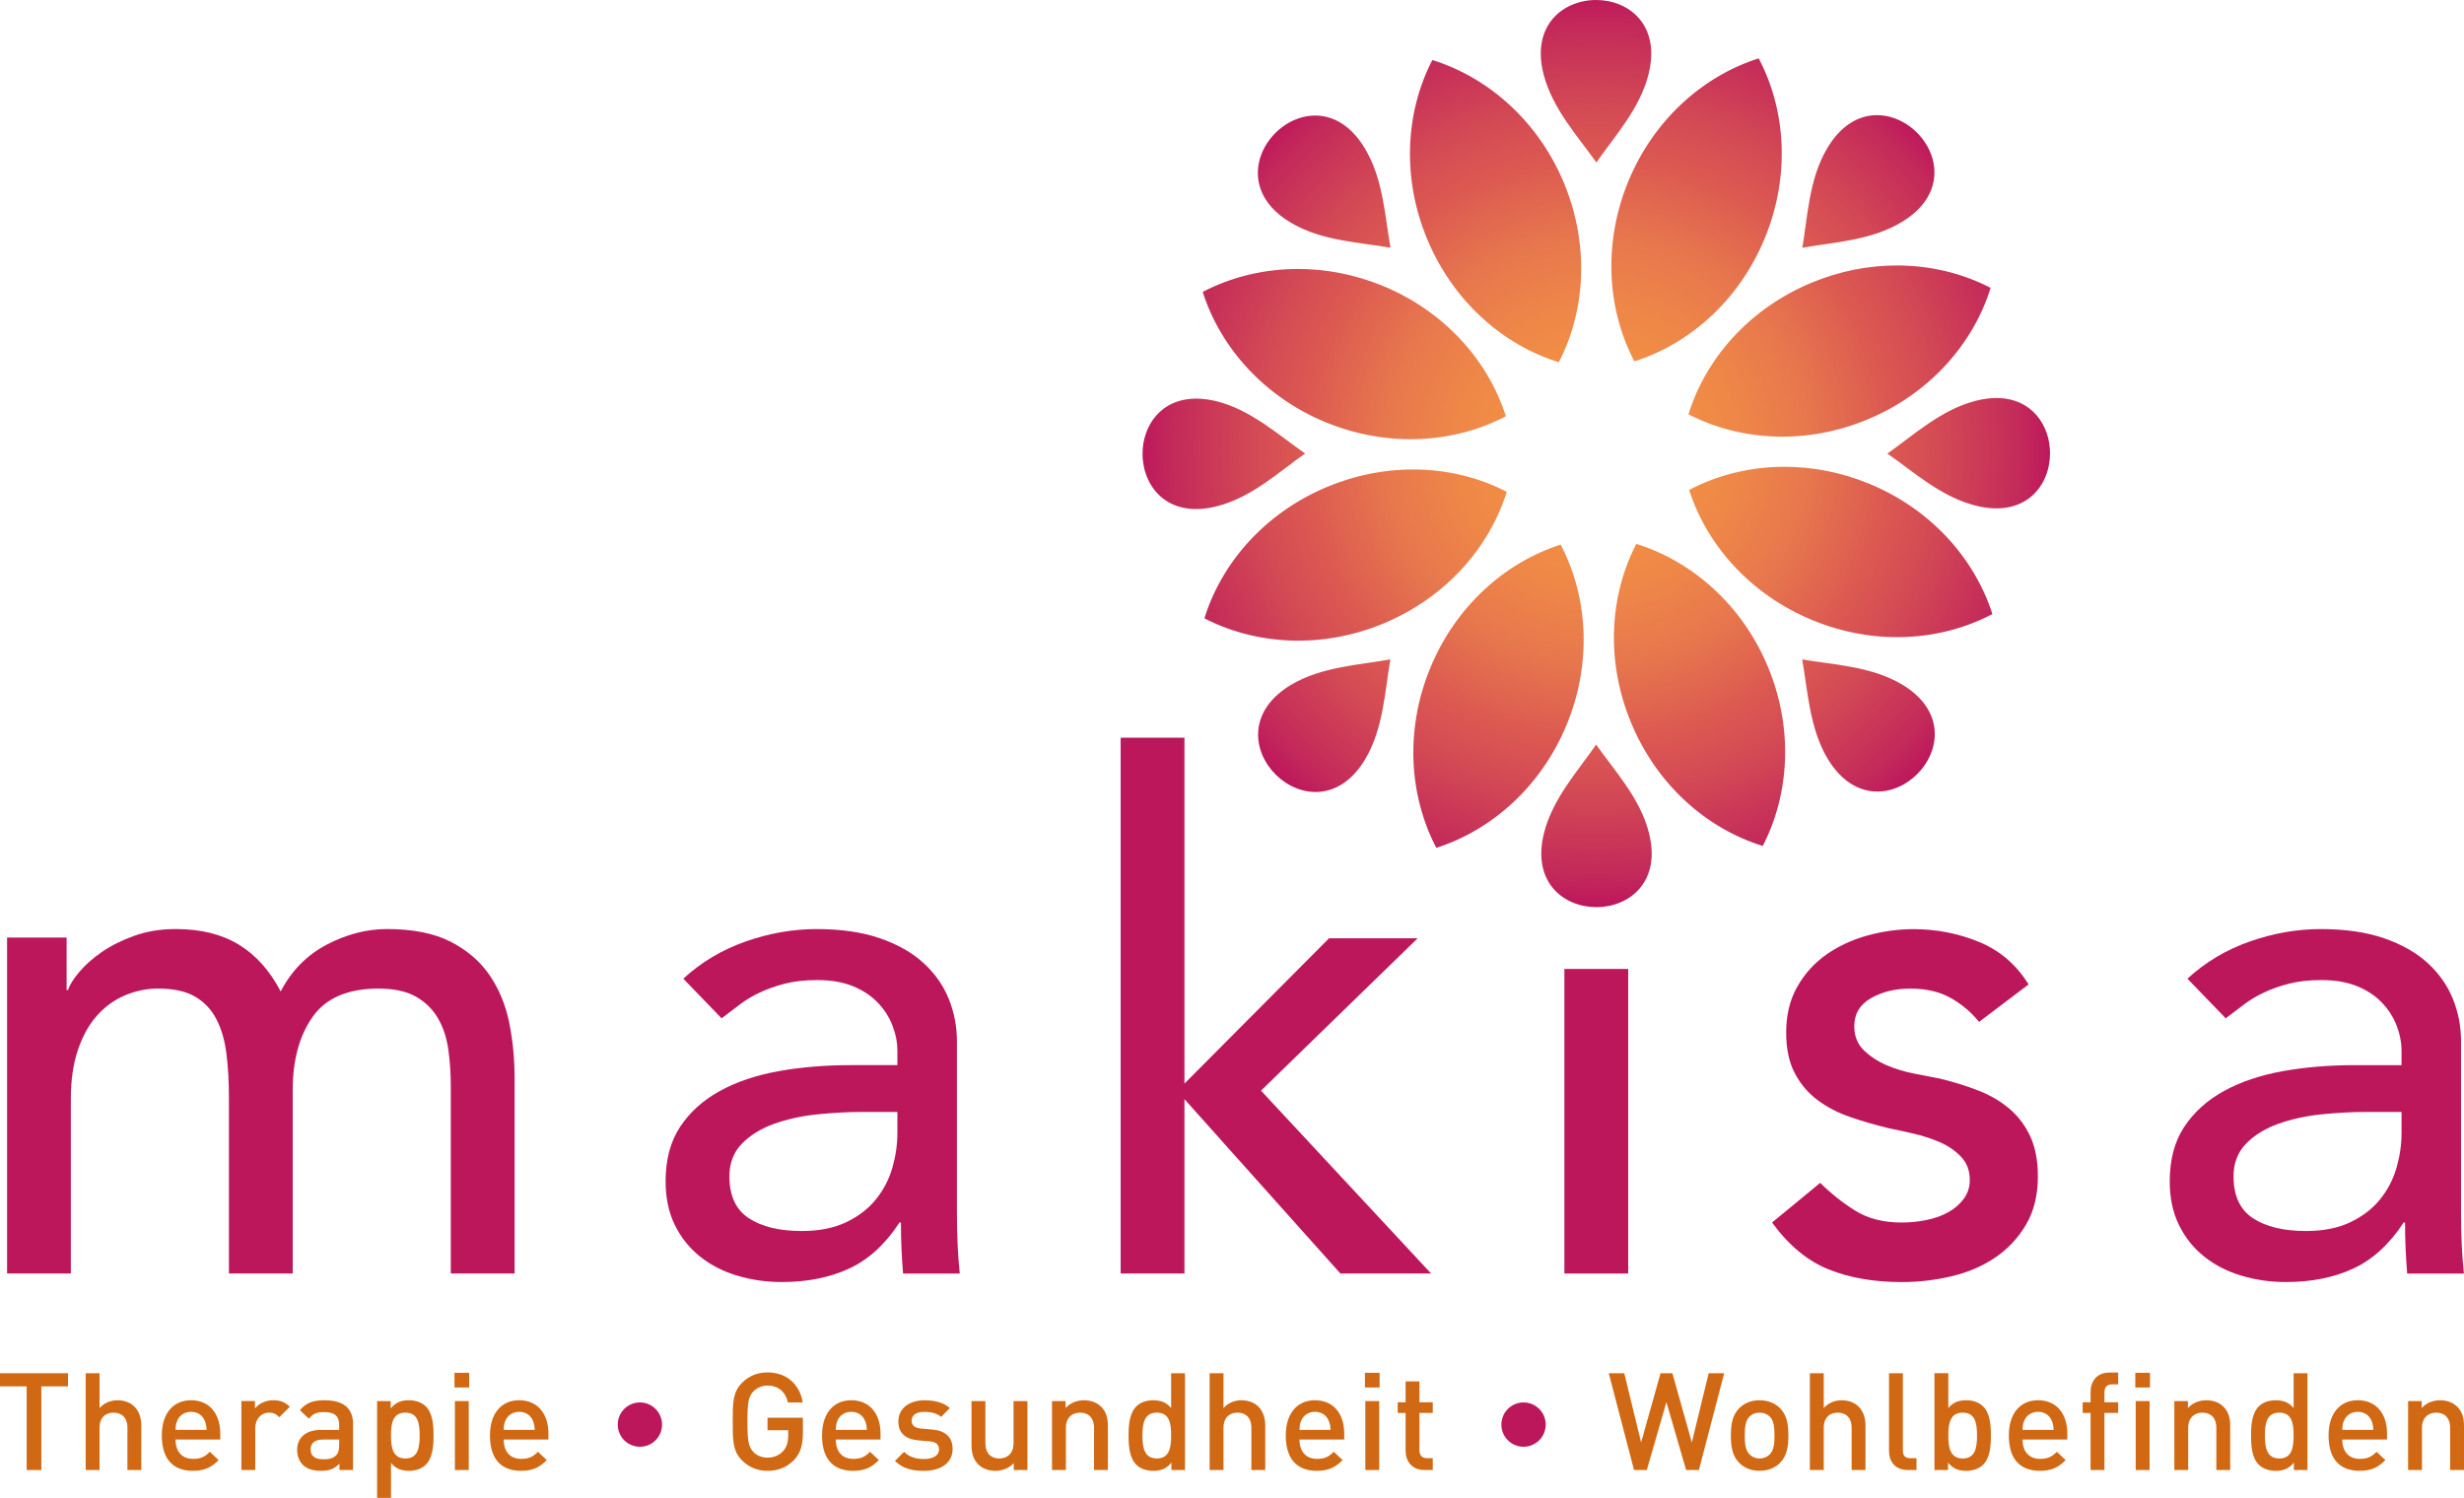 <?xml version="1.0" encoding="utf-8"?>
<!-- Generator: Adobe Illustrator 19.2.1, SVG Export Plug-In . SVG Version: 6.00 Build 0)  -->
<!DOCTYPE svg PUBLIC "-//W3C//DTD SVG 1.1//EN" "http://www.w3.org/Graphics/SVG/1.1/DTD/svg11.dtd">
<svg version="1.1" id="Ebene_1" xmlns="http://www.w3.org/2000/svg" xmlns:xlink="http://www.w3.org/1999/xlink" x="0px" y="0px"
	 viewBox="0 0 176 107" style="enable-background:new 0 0 176 107;" xml:space="preserve">
<style type="text/css">
	.st0{fill:#BD175C;}
	.st1{clip-path:url(#SVGID_1_);fill:url(#SVGID_2_);}
	.st2{fill:#D16914;}
</style>
<g>
	<path class="st0" d="M0.506,66.974h4.253v3.746H4.86c0.101-0.337,0.362-0.759,0.784-1.266c0.422-0.506,0.963-0.987,1.621-1.443
		c0.658-0.456,1.434-0.843,2.329-1.165c0.894-0.32,1.881-0.481,2.962-0.481c1.789,0,3.291,0.372,4.506,1.114
		c1.215,0.743,2.21,1.856,2.987,3.341c0.776-1.485,1.874-2.598,3.291-3.341c1.417-0.743,2.851-1.114,4.303-1.114
		c1.856,0,3.376,0.303,4.557,0.911c1.181,0.608,2.109,1.41,2.785,2.405c0.674,0.996,1.139,2.126,1.392,3.392
		c0.253,1.266,0.38,2.574,0.38,3.924v13.973h-4.557V77.606c0-0.911-0.059-1.789-0.177-2.633c-0.119-0.844-0.363-1.586-0.735-2.228
		c-0.372-0.641-0.894-1.156-1.569-1.544c-0.675-0.388-1.569-0.582-2.683-0.582c-2.195,0-3.764,0.676-4.709,2.025
		c-0.946,1.35-1.418,3.088-1.418,5.215v13.113h-4.557V78.416c0-1.147-0.059-2.194-0.177-3.139c-0.119-0.945-0.354-1.764-0.709-2.456
		c-0.354-0.692-0.861-1.232-1.519-1.621c-0.658-0.388-1.545-0.582-2.658-0.582c-0.81,0-1.595,0.161-2.355,0.481
		c-0.759,0.321-1.427,0.802-2,1.443c-0.575,0.641-1.03,1.46-1.367,2.456c-0.338,0.995-0.507,2.168-0.507,3.518v12.455H0.506V66.974z
		"/>
	<path class="st0" d="M48.808,69.911c1.283-1.182,2.767-2.067,4.455-2.658c1.687-0.591,3.375-0.886,5.063-0.886
		c1.755,0,3.266,0.22,4.532,0.658c1.266,0.439,2.304,1.03,3.114,1.772c0.81,0.743,1.409,1.595,1.797,2.557
		c0.388,0.962,0.582,1.967,0.582,3.013v12.252c0,0.844,0.017,1.62,0.051,2.329c0.034,0.709,0.084,1.384,0.152,2.025h-4.05
		c-0.101-1.215-0.152-2.43-0.152-3.645H64.25c-1.012,1.553-2.211,2.65-3.594,3.29c-1.385,0.641-2.988,0.962-4.81,0.962
		c-1.114,0-2.177-0.152-3.19-0.456c-1.012-0.303-1.899-0.759-2.658-1.367c-0.759-0.608-1.359-1.358-1.797-2.253
		c-0.439-0.894-0.658-1.932-0.658-3.114c0-1.553,0.346-2.852,1.038-3.899c0.692-1.045,1.637-1.898,2.835-2.557
		c1.198-0.658,2.599-1.13,4.203-1.418c1.603-0.286,3.316-0.43,5.139-0.43h3.341v-1.012c0-0.608-0.119-1.215-0.354-1.823
		c-0.237-0.608-0.591-1.155-1.064-1.645c-0.473-0.49-1.063-0.877-1.772-1.165c-0.709-0.287-1.553-0.43-2.532-0.43
		c-0.877,0-1.645,0.084-2.303,0.253c-0.658,0.169-1.258,0.38-1.797,0.633c-0.54,0.253-1.03,0.548-1.468,0.885
		c-0.439,0.338-0.861,0.658-1.266,0.962L48.808,69.911z M61.668,79.429c-1.081,0-2.186,0.059-3.316,0.177
		c-1.131,0.12-2.16,0.347-3.089,0.684c-0.928,0.338-1.687,0.81-2.278,1.418c-0.591,0.608-0.885,1.385-0.885,2.329
		c0,1.385,0.463,2.38,1.392,2.987c0.928,0.608,2.185,0.912,3.772,0.912c1.248,0,2.311-0.211,3.189-0.633
		c0.877-0.421,1.586-0.97,2.127-1.646c0.539-0.674,0.928-1.425,1.165-2.253c0.235-0.827,0.354-1.646,0.354-2.456v-1.519H61.668z"/>
	<polygon class="st0" points="80.047,52.697 84.604,52.697 84.604,77.404 94.932,67.025 101.261,67.025 90.072,77.909 
		102.223,90.973 95.743,90.973 84.604,78.517 84.604,90.973 80.047,90.973 	"/>
	<rect x="111.742" y="69.217" class="st0" width="4.557" height="21.756"/>
	<path class="st0" d="M141.361,72.999c-0.54-0.675-1.207-1.24-2-1.695c-0.793-0.456-1.765-0.684-2.912-0.684
		c-1.081,0-2.017,0.228-2.81,0.684c-0.794,0.455-1.19,1.122-1.19,2c0,0.709,0.227,1.283,0.683,1.721
		c0.456,0.439,0.995,0.793,1.62,1.064c0.625,0.27,1.291,0.473,2,0.607c0.709,0.136,1.317,0.254,1.823,0.355
		c0.979,0.237,1.899,0.523,2.76,0.861c0.861,0.338,1.602,0.777,2.228,1.317c0.624,0.54,1.113,1.198,1.468,1.974
		c0.354,0.777,0.531,1.722,0.531,2.835c0,1.351-0.287,2.506-0.861,3.469c-0.575,0.962-1.317,1.747-2.228,2.354
		c-0.912,0.608-1.95,1.047-3.114,1.317c-1.165,0.271-2.338,0.405-3.519,0.405c-1.992,0-3.739-0.304-5.24-0.911
		c-1.503-0.608-2.844-1.722-4.025-3.342l3.442-2.835c0.743,0.743,1.569,1.401,2.481,1.975c0.911,0.574,2.025,0.861,3.341,0.861
		c0.574,0,1.156-0.059,1.747-0.177c0.59-0.118,1.114-0.303,1.569-0.557c0.456-0.253,0.827-0.573,1.114-0.962
		c0.287-0.388,0.43-0.836,0.43-1.341c0-0.675-0.211-1.231-0.633-1.671c-0.423-0.437-0.929-0.784-1.519-1.038
		c-0.591-0.253-1.215-0.455-1.874-0.607c-0.658-0.153-1.24-0.279-1.747-0.38c-0.979-0.236-1.907-0.507-2.785-0.81
		c-0.877-0.304-1.654-0.709-2.329-1.215c-0.675-0.507-1.215-1.147-1.62-1.924c-0.405-0.775-0.608-1.738-0.608-2.885
		c0-1.249,0.261-2.338,0.785-3.266c0.523-0.928,1.215-1.696,2.075-2.303c0.861-0.608,1.84-1.064,2.937-1.367
		c1.097-0.304,2.203-0.456,3.316-0.456c1.621,0,3.173,0.303,4.659,0.911c1.485,0.608,2.666,1.621,3.544,3.038L141.361,72.999z"/>
	<path class="st0" d="M156.245,69.911c1.283-1.182,2.768-2.067,4.455-2.658c1.688-0.591,3.375-0.886,5.064-0.886
		c1.754,0,3.266,0.22,4.532,0.658c1.265,0.439,2.303,1.03,3.113,1.772c0.81,0.743,1.409,1.595,1.797,2.557
		c0.388,0.962,0.582,1.967,0.582,3.013v12.252c0,0.844,0.017,1.62,0.051,2.329c0.034,0.709,0.084,1.384,0.153,2.025h-4.051
		c-0.101-1.215-0.152-2.43-0.152-3.645h-0.101c-1.012,1.553-2.212,2.65-3.595,3.29c-1.385,0.641-2.987,0.962-4.81,0.962
		c-1.114,0-2.177-0.152-3.189-0.456c-1.013-0.303-1.899-0.759-2.659-1.367c-0.759-0.608-1.358-1.358-1.797-2.253
		c-0.438-0.894-0.657-1.932-0.657-3.114c0-1.553,0.345-2.852,1.038-3.899c0.691-1.045,1.637-1.898,2.835-2.557
		c1.199-0.658,2.599-1.13,4.203-1.418c1.603-0.286,3.316-0.43,5.139-0.43h3.342v-1.012c0-0.608-0.119-1.215-0.355-1.823
		c-0.237-0.608-0.591-1.155-1.063-1.645c-0.474-0.49-1.064-0.877-1.773-1.165c-0.709-0.287-1.553-0.43-2.531-0.43
		c-0.878,0-1.646,0.084-2.304,0.253c-0.658,0.169-1.258,0.38-1.797,0.633c-0.54,0.253-1.03,0.548-1.468,0.885
		c-0.439,0.338-0.861,0.658-1.266,0.962L156.245,69.911z M169.106,79.429c-1.081,0-2.186,0.059-3.316,0.177
		c-1.131,0.12-2.16,0.347-3.088,0.684c-0.929,0.338-1.688,0.81-2.279,1.418c-0.59,0.608-0.885,1.385-0.885,2.329
		c0,1.385,0.464,2.38,1.392,2.987c0.929,0.608,2.185,0.912,3.772,0.912c1.248,0,2.311-0.211,3.19-0.633
		c0.877-0.421,1.585-0.97,2.127-1.646c0.539-0.674,0.927-1.425,1.164-2.253c0.236-0.827,0.355-1.646,0.355-2.456v-1.519H169.106z"/>
</g>
<g>
	<defs>
		<path id="SVGID_4_" d="M110.279,59.533c-1.74,7.061,9.305,7.003,7.5-0.044c-0.624-2.481-2.48-4.462-3.77-6.302
			C112.741,55.031,110.899,57.038,110.279,59.533 M130.559,54.22c3.775,6.222,11.538-1.617,5.286-5.334
			c-2.212-1.309-4.916-1.4-7.118-1.78C129.126,49.306,129.234,52.018,130.559,54.22 M92.187,48.939
			c-6.224,3.775,1.625,11.531,5.334,5.284c1.311-2.213,1.402-4.916,1.793-7.122C97.103,47.506,94.389,47.614,92.187,48.939
			 M102.154,47.734c-1.809,4.41-1.503,9.12,0.441,12.832c3.991-1.28,7.516-4.421,9.323-8.83c1.809-4.413,1.504-9.121-0.441-12.832
			C107.488,40.182,103.963,43.322,102.154,47.734 M116.527,51.679c1.843,4.404,5.382,7.514,9.384,8.75
			c1.918-3.715,2.2-8.423,0.356-12.827c-1.844-4.404-5.395-7.508-9.387-8.75C114.952,42.571,114.684,47.275,116.527,51.679
			 M94.784,34.785c-4.394,1.838-7.516,5.382-8.754,9.385c3.716,1.917,8.436,2.192,12.83,0.352c4.404-1.844,7.521-5.398,8.765-9.39
			c-2.011-1.041-4.311-1.597-6.696-1.597C98.899,33.535,96.808,33.937,94.784,34.785 M120.652,34.998
			c1.276,3.979,4.416,7.501,8.827,9.31c4.416,1.817,9.127,1.512,12.836-0.444c-1.28-3.99-4.419-7.514-8.832-9.321
			c-1.984-0.813-4.028-1.199-6.015-1.199C125.038,33.345,122.694,33.922,120.652,34.998 M81.611,32.42
			c0.003,2.324,1.779,4.648,5.307,3.745c2.496-0.628,4.476-2.484,6.306-3.771c-1.846-1.27-3.839-3.114-6.336-3.733
			c-0.518-0.127-0.998-0.185-1.439-0.185C82.882,28.476,81.608,30.448,81.611,32.42 M141.118,28.632
			c-2.48,0.634-4.464,2.478-6.306,3.77c1.85,1.28,3.854,3.119,6.348,3.728c3.522,0.867,5.273-1.444,5.271-3.755
			c-0.002-1.972-1.282-3.943-3.827-3.943C142.148,28.432,141.653,28.494,141.118,28.632 M85.908,20.853
			c1.27,3.994,4.409,7.518,8.82,9.326c4.423,1.803,9.133,1.495,12.836-0.443c-1.269-3.994-4.408-7.518-8.82-9.326
			c-1.991-0.812-4.04-1.196-6.03-1.196C90.284,19.214,87.945,19.786,85.908,20.853 M129.358,20.211
			c-4.405,1.844-7.515,5.382-8.753,9.385c3.715,1.918,8.424,2.196,12.828,0.352c4.406-1.843,7.512-5.392,8.755-9.386
			c-2.013-1.042-4.313-1.599-6.698-1.599C133.466,18.963,131.381,19.365,129.358,20.211 M92.202,15.905
			c2.202,1.315,4.917,1.401,7.122,1.792c-0.405-2.212-0.511-4.922-1.848-7.12c-1.006-1.665-2.299-2.323-3.533-2.323
			C90.561,8.252,87.617,13.194,92.202,15.905 M130.519,10.584c-1.314,2.202-1.401,4.916-1.782,7.117
			c2.201-0.401,4.913-0.509,7.112-1.844c4.548-2.749,1.594-7.631-1.777-7.632C132.826,8.226,131.522,8.893,130.519,10.584
			 M101.956,17.115c1.843,4.404,5.387,7.523,9.39,8.761c1.919-3.716,2.194-8.434,0.351-12.838c-1.838-4.393-5.393-7.509-9.386-8.75
			C100.383,8.007,100.118,12.723,101.956,17.115 M116.294,12.987c-1.805,4.423-1.498,9.132,0.45,12.828
			c3.985-1.265,7.51-4.404,9.319-8.814c1.815-4.427,1.509-9.137-0.441-12.833C121.627,5.437,118.102,8.577,116.294,12.987
			 M110.255,5.307c0.641,2.488,2.485,4.474,3.771,6.302c1.28-1.85,3.125-3.844,3.735-6.335C118.626,1.751,116.32,0,114.01,0
			C111.683-0.001,109.352,1.776,110.255,5.307"/>
	</defs>
	<clipPath id="SVGID_1_">
		<use xlink:href="#SVGID_4_"  style="overflow:visible;"/>
	</clipPath>
	
		<radialGradient id="SVGID_2_" cx="-207.498" cy="470.98" r="1" gradientTransform="matrix(32.406 0 0 -32.405 6838.185 15294.33)" gradientUnits="userSpaceOnUse">
		<stop  offset="0" style="stop-color:#F39343"/>
		<stop  offset="0.172" style="stop-color:#F29044"/>
		<stop  offset="0.323" style="stop-color:#EE8648"/>
		<stop  offset="0.467" style="stop-color:#E7774D"/>
		<stop  offset="0.605" style="stop-color:#DE6050"/>
		<stop  offset="0.634" style="stop-color:#DC5A51"/>
		<stop  offset="0.739" style="stop-color:#D54C54"/>
		<stop  offset="0.937" style="stop-color:#C3295A"/>
		<stop  offset="1" style="stop-color:#BD175C"/>
	</radialGradient>
	<rect x="81.608" y="-0.001" class="st1" width="64.824" height="66.595"/>
</g>
<g>
	<path class="st2" d="M2.953,99.035v5.974H1.904v-5.974H0v-0.942h4.857v0.942H2.953z"/>
	<path class="st2" d="M9.102,105.009v-3.02c0-0.748-0.437-1.079-0.991-1.079c-0.553,0-1,0.34-1,1.079v3.02H6.12v-6.916h0.991v2.487
		c0.34-0.369,0.787-0.553,1.272-0.553c1.098,0,1.71,0.738,1.71,1.807v3.176H9.102z"/>
	<path class="st2" d="M12.54,102.833c0,0.845,0.447,1.379,1.253,1.379c0.553,0,0.845-0.155,1.195-0.505l0.631,0.593
		c-0.505,0.505-0.981,0.767-1.846,0.767c-1.234,0-2.215-0.651-2.215-2.526c0-1.593,0.826-2.516,2.088-2.516
		c1.321,0,2.088,0.971,2.088,2.37v0.437H12.54z M14.619,101.473c-0.155-0.369-0.505-0.622-0.971-0.622
		c-0.466,0-0.826,0.252-0.981,0.622c-0.097,0.223-0.116,0.369-0.126,0.67h2.215C14.745,101.843,14.716,101.697,14.619,101.473z"/>
	<path class="st2" d="M19.952,101.24c-0.223-0.223-0.398-0.331-0.738-0.331c-0.534,0-0.981,0.428-0.981,1.108v2.991h-0.991v-4.925
		h0.971v0.535c0.253-0.35,0.758-0.593,1.312-0.593c0.476,0,0.835,0.126,1.175,0.466L19.952,101.24z"/>
	<path class="st2" d="M24.245,105.009v-0.447c-0.359,0.36-0.7,0.506-1.312,0.506c-0.612,0-1.02-0.146-1.321-0.447
		c-0.252-0.263-0.388-0.641-0.388-1.059c0-0.825,0.573-1.418,1.7-1.418h1.302v-0.35c0-0.622-0.311-0.923-1.078-0.923
		c-0.544,0-0.806,0.126-1.078,0.476l-0.651-0.612c0.466-0.544,0.952-0.709,1.768-0.709c1.35,0,2.03,0.573,2.03,1.69v3.293H24.245z
		 M24.226,102.833H23.07c-0.583,0-0.884,0.262-0.884,0.709c0,0.447,0.282,0.699,0.904,0.699c0.379,0,0.66-0.029,0.923-0.281
		c0.146-0.146,0.214-0.379,0.214-0.728V102.833z"/>
	<path class="st2" d="M30.414,104.63c-0.272,0.272-0.699,0.437-1.195,0.437c-0.524,0-0.933-0.136-1.292-0.564V107h-0.991v-6.916
		h0.971v0.524c0.369-0.447,0.768-0.582,1.302-0.582c0.495,0,0.933,0.165,1.205,0.437c0.495,0.495,0.554,1.331,0.554,2.079
		C30.967,103.29,30.909,104.135,30.414,104.63z M28.957,100.91c-0.894,0-1.03,0.758-1.03,1.632c0,0.874,0.136,1.642,1.03,1.642
		c0.894,0,1.02-0.767,1.02-1.642C29.976,101.668,29.85,100.91,28.957,100.91z"/>
	<path class="st2" d="M32.463,99.113v-1.049h1.049v1.049H32.463z M32.492,105.009v-4.925h0.991v4.925H32.492z"/>
	<path class="st2" d="M35.979,102.833c0,0.845,0.447,1.379,1.253,1.379c0.553,0,0.845-0.155,1.195-0.505l0.631,0.593
		c-0.505,0.505-0.981,0.767-1.846,0.767c-1.234,0-2.215-0.651-2.215-2.526c0-1.593,0.826-2.516,2.088-2.516
		c1.321,0,2.088,0.971,2.088,2.37v0.437H35.979z M38.058,101.473c-0.155-0.369-0.505-0.622-0.971-0.622
		c-0.466,0-0.826,0.252-0.981,0.622c-0.097,0.223-0.116,0.369-0.126,0.67h2.215C38.184,101.843,38.155,101.697,38.058,101.473z"/>
	<path class="st0" d="M45.707,103.348c-0.874,0-1.583-0.709-1.583-1.583s0.709-1.584,1.583-1.584c0.874,0,1.583,0.709,1.583,1.584
		S46.581,103.348,45.707,103.348z"/>
	<path class="st2" d="M56.728,104.281c-0.524,0.553-1.175,0.787-1.904,0.787c-0.719,0-1.34-0.263-1.816-0.738
		c-0.68-0.68-0.67-1.447-0.67-2.778c0-1.33-0.009-2.098,0.67-2.778c0.476-0.476,1.078-0.738,1.816-0.738
		c1.467,0,2.322,0.961,2.516,2.146h-1.059c-0.175-0.757-0.68-1.204-1.457-1.204c-0.408,0-0.777,0.165-1.02,0.427
		c-0.34,0.369-0.417,0.757-0.417,2.146c0,1.389,0.078,1.787,0.417,2.157c0.243,0.262,0.612,0.418,1.02,0.418
		c0.457,0,0.855-0.175,1.127-0.486c0.252-0.292,0.35-0.641,0.35-1.088v-0.388h-1.477v-0.894h2.526v1.058
		C57.349,103.221,57.184,103.795,56.728,104.281z"/>
	<path class="st2" d="M59.7,102.833c0,0.845,0.447,1.379,1.253,1.379c0.553,0,0.845-0.155,1.195-0.505l0.631,0.593
		c-0.505,0.505-0.981,0.767-1.846,0.767c-1.234,0-2.215-0.651-2.215-2.526c0-1.593,0.826-2.516,2.088-2.516
		c1.321,0,2.088,0.971,2.088,2.37v0.437H59.7z M61.778,101.473c-0.155-0.369-0.505-0.622-0.971-0.622
		c-0.466,0-0.826,0.252-0.981,0.622c-0.097,0.223-0.116,0.369-0.126,0.67h2.215C61.905,101.843,61.876,101.697,61.778,101.473z"/>
	<path class="st2" d="M65.994,105.068c-0.806,0-1.486-0.136-2.069-0.709l0.651-0.651c0.398,0.408,0.933,0.515,1.418,0.515
		c0.602,0,1.078-0.214,1.078-0.68c0-0.33-0.185-0.544-0.66-0.582l-0.787-0.068c-0.923-0.078-1.457-0.495-1.457-1.36
		c0-0.961,0.826-1.505,1.855-1.505c0.738,0,1.37,0.155,1.826,0.553l-0.622,0.632c-0.311-0.263-0.748-0.36-1.214-0.36
		c-0.593,0-0.894,0.263-0.894,0.631c0,0.292,0.156,0.515,0.68,0.564l0.777,0.068c0.923,0.078,1.467,0.515,1.467,1.389
		C68.043,104.533,67.169,105.068,65.994,105.068z"/>
	<path class="st2" d="M72.414,105.009v-0.495c-0.34,0.369-0.816,0.554-1.311,0.554c-0.505,0-0.923-0.165-1.214-0.447
		c-0.379-0.369-0.495-0.836-0.495-1.389v-3.147h0.991v3.002c0,0.767,0.437,1.098,0.991,1.098c0.553,0,1.02-0.34,1.02-1.098v-3.002
		h0.991v4.925H72.414z"/>
	<path class="st2" d="M78.145,105.009v-3.001c0-0.767-0.437-1.098-0.991-1.098s-1.02,0.34-1.02,1.098v3.001h-0.991v-4.925h0.971
		v0.495c0.34-0.369,0.816-0.553,1.312-0.553c0.505,0,0.923,0.165,1.214,0.447c0.379,0.369,0.495,0.835,0.495,1.389v3.147H78.145z"/>
	<path class="st2" d="M83.672,105.009v-0.524c-0.369,0.447-0.768,0.583-1.302,0.583c-0.495,0-0.933-0.165-1.205-0.437
		c-0.495-0.495-0.553-1.341-0.553-2.088c0-0.748,0.058-1.584,0.553-2.079c0.272-0.272,0.699-0.437,1.195-0.437
		c0.524,0,0.933,0.126,1.292,0.553v-2.487h0.991v6.916H83.672z M82.633,100.91c-0.894,0-1.03,0.758-1.03,1.632
		c0,0.874,0.136,1.642,1.03,1.642c0.894,0,1.02-0.767,1.02-1.642C83.653,101.668,83.526,100.91,82.633,100.91z"/>
	<path class="st2" d="M89.384,105.009v-3.02c0-0.748-0.437-1.079-0.991-1.079c-0.553,0-1,0.34-1,1.079v3.02h-0.991v-6.916h0.991
		v2.487c0.34-0.369,0.787-0.553,1.272-0.553c1.098,0,1.71,0.738,1.71,1.807v3.176H89.384z"/>
	<path class="st2" d="M92.822,102.833c0,0.845,0.447,1.379,1.253,1.379c0.553,0,0.845-0.155,1.195-0.505l0.632,0.593
		c-0.506,0.505-0.982,0.767-1.846,0.767c-1.233,0-2.215-0.651-2.215-2.526c0-1.593,0.826-2.516,2.088-2.516
		c1.321,0,2.088,0.971,2.088,2.37v0.437H92.822z M94.9,101.473c-0.155-0.369-0.505-0.622-0.971-0.622s-0.826,0.252-0.981,0.622
		c-0.097,0.223-0.117,0.369-0.126,0.67h2.215C95.027,101.843,94.998,101.697,94.9,101.473z"/>
	<path class="st2" d="M97.495,99.113v-1.049h1.049v1.049H97.495z M97.524,105.009v-4.925h0.991v4.925H97.524z"/>
	<path class="st2" d="M101.749,105.009c-0.923,0-1.35-0.66-1.35-1.37v-2.71h-0.564v-0.757h0.564v-1.496h0.99v1.496h0.953v0.757
		h-0.953v2.661c0,0.36,0.175,0.573,0.544,0.573h0.408v0.845H101.749z"/>
	<path class="st0" d="M108.824,103.348c-0.874,0-1.583-0.709-1.583-1.583s0.709-1.584,1.583-1.584c0.874,0,1.584,0.709,1.584,1.584
		S109.699,103.348,108.824,103.348z"/>
	<path class="st2" d="M121.351,105.009h-0.913l-1.409-4.847l-1.399,4.847h-0.913l-1.806-6.916h1.107l1.205,4.944l1.388-4.944h0.845
		l1.389,4.944l1.205-4.944h1.107L121.351,105.009z"/>
	<path class="st2" d="M127.16,104.484c-0.321,0.33-0.807,0.583-1.477,0.583s-1.146-0.253-1.467-0.583
		c-0.466-0.485-0.582-1.107-0.582-1.943c0-0.825,0.117-1.447,0.582-1.933c0.321-0.33,0.797-0.582,1.467-0.582
		s1.156,0.252,1.477,0.582c0.466,0.486,0.582,1.108,0.582,1.933C127.742,103.377,127.626,103.999,127.16,104.484z M126.412,101.192
		c-0.185-0.185-0.437-0.282-0.729-0.282c-0.291,0-0.534,0.097-0.718,0.282c-0.302,0.301-0.34,0.816-0.34,1.35
		c0,0.535,0.038,1.049,0.34,1.35c0.184,0.185,0.427,0.292,0.718,0.292c0.292,0,0.544-0.107,0.729-0.292
		c0.301-0.301,0.339-0.815,0.339-1.35C126.751,102.008,126.713,101.493,126.412,101.192z"/>
	<path class="st2" d="M132.259,105.009v-3.02c0-0.748-0.437-1.079-0.991-1.079c-0.553,0-1,0.34-1,1.079v3.02h-0.991v-6.916h0.991
		v2.487c0.339-0.369,0.786-0.553,1.272-0.553c1.098,0,1.71,0.738,1.71,1.807v3.176H132.259z"/>
	<path class="st2" d="M136.281,105.009c-0.942,0-1.351-0.631-1.351-1.359v-5.557h0.991v5.498c0,0.379,0.136,0.573,0.535,0.573h0.437
		v0.845H136.281z"/>
	<path class="st2" d="M141.652,104.63c-0.272,0.272-0.709,0.437-1.204,0.437c-0.535,0-0.933-0.136-1.302-0.583v0.524h-0.971v-6.916
		h0.991v2.487c0.36-0.427,0.768-0.553,1.292-0.553c0.495,0,0.923,0.165,1.195,0.437c0.495,0.495,0.554,1.331,0.554,2.079
		C142.206,103.29,142.148,104.135,141.652,104.63z M140.196,100.91c-0.894,0-1.03,0.758-1.03,1.632c0,0.874,0.136,1.642,1.03,1.642
		c0.894,0,1.02-0.767,1.02-1.642C141.215,101.668,141.089,100.91,140.196,100.91z"/>
	<path class="st2" d="M144.47,102.833c0,0.845,0.447,1.379,1.253,1.379c0.553,0,0.845-0.155,1.195-0.505l0.632,0.593
		c-0.506,0.505-0.982,0.767-1.846,0.767c-1.233,0-2.215-0.651-2.215-2.526c0-1.593,0.826-2.516,2.088-2.516
		c1.321,0,2.088,0.971,2.088,2.37v0.437H144.47z M146.548,101.473c-0.155-0.369-0.505-0.622-0.971-0.622s-0.826,0.252-0.981,0.622
		c-0.097,0.223-0.117,0.369-0.126,0.67h2.215C146.674,101.843,146.645,101.697,146.548,101.473z"/>
	<path class="st2" d="M150.317,100.929v4.08h-0.991v-4.08h-0.564v-0.757h0.564v-0.758c0-0.709,0.427-1.37,1.35-1.37h0.622v0.845
		h-0.437c-0.369,0-0.544,0.214-0.544,0.573v0.709h0.981v0.757H150.317z"/>
	<path class="st2" d="M152.522,99.113v-1.049h1.049v1.049H152.522z M152.551,105.009v-4.925h0.991v4.925H152.551z"/>
	<path class="st2" d="M158.311,105.009v-3.001c0-0.767-0.437-1.098-0.991-1.098c-0.553,0-1.02,0.34-1.02,1.098v3.001h-0.991v-4.925
		h0.971v0.495c0.34-0.369,0.816-0.553,1.312-0.553c0.506,0,0.923,0.165,1.214,0.447c0.379,0.369,0.495,0.835,0.495,1.389v3.147
		H158.311z"/>
	<path class="st2" d="M163.848,105.009v-0.524c-0.369,0.447-0.768,0.583-1.301,0.583c-0.495,0-0.933-0.165-1.204-0.437
		c-0.495-0.495-0.554-1.341-0.554-2.088c0-0.748,0.059-1.584,0.554-2.079c0.271-0.272,0.699-0.437,1.195-0.437
		c0.524,0,0.932,0.126,1.292,0.553v-2.487h0.99v6.916H163.848z M162.809,100.91c-0.894,0-1.03,0.758-1.03,1.632
		c0,0.874,0.136,1.642,1.03,1.642c0.893,0,1.02-0.767,1.02-1.642C163.829,101.668,163.702,100.91,162.809,100.91z"/>
	<path class="st2" d="M167.307,102.833c0,0.845,0.447,1.379,1.253,1.379c0.554,0,0.845-0.155,1.195-0.505l0.632,0.593
		c-0.506,0.505-0.982,0.767-1.845,0.767c-1.234,0-2.215-0.651-2.215-2.526c0-1.593,0.826-2.516,2.088-2.516
		c1.322,0,2.088,0.971,2.088,2.37v0.437H167.307z M169.386,101.473c-0.156-0.369-0.506-0.622-0.972-0.622
		c-0.466,0-0.826,0.252-0.981,0.622c-0.097,0.223-0.117,0.369-0.126,0.67h2.215C169.512,101.843,169.482,101.697,169.386,101.473z"
		/>
	<path class="st2" d="M175.009,105.009v-3.001c0-0.767-0.437-1.098-0.99-1.098c-0.554,0-1.021,0.34-1.021,1.098v3.001h-0.99v-4.925
		h0.971v0.495c0.339-0.369,0.816-0.553,1.311-0.553c0.506,0,0.924,0.165,1.214,0.447c0.379,0.369,0.495,0.835,0.495,1.389v3.147
		H175.009z"/>
</g>
</svg>
